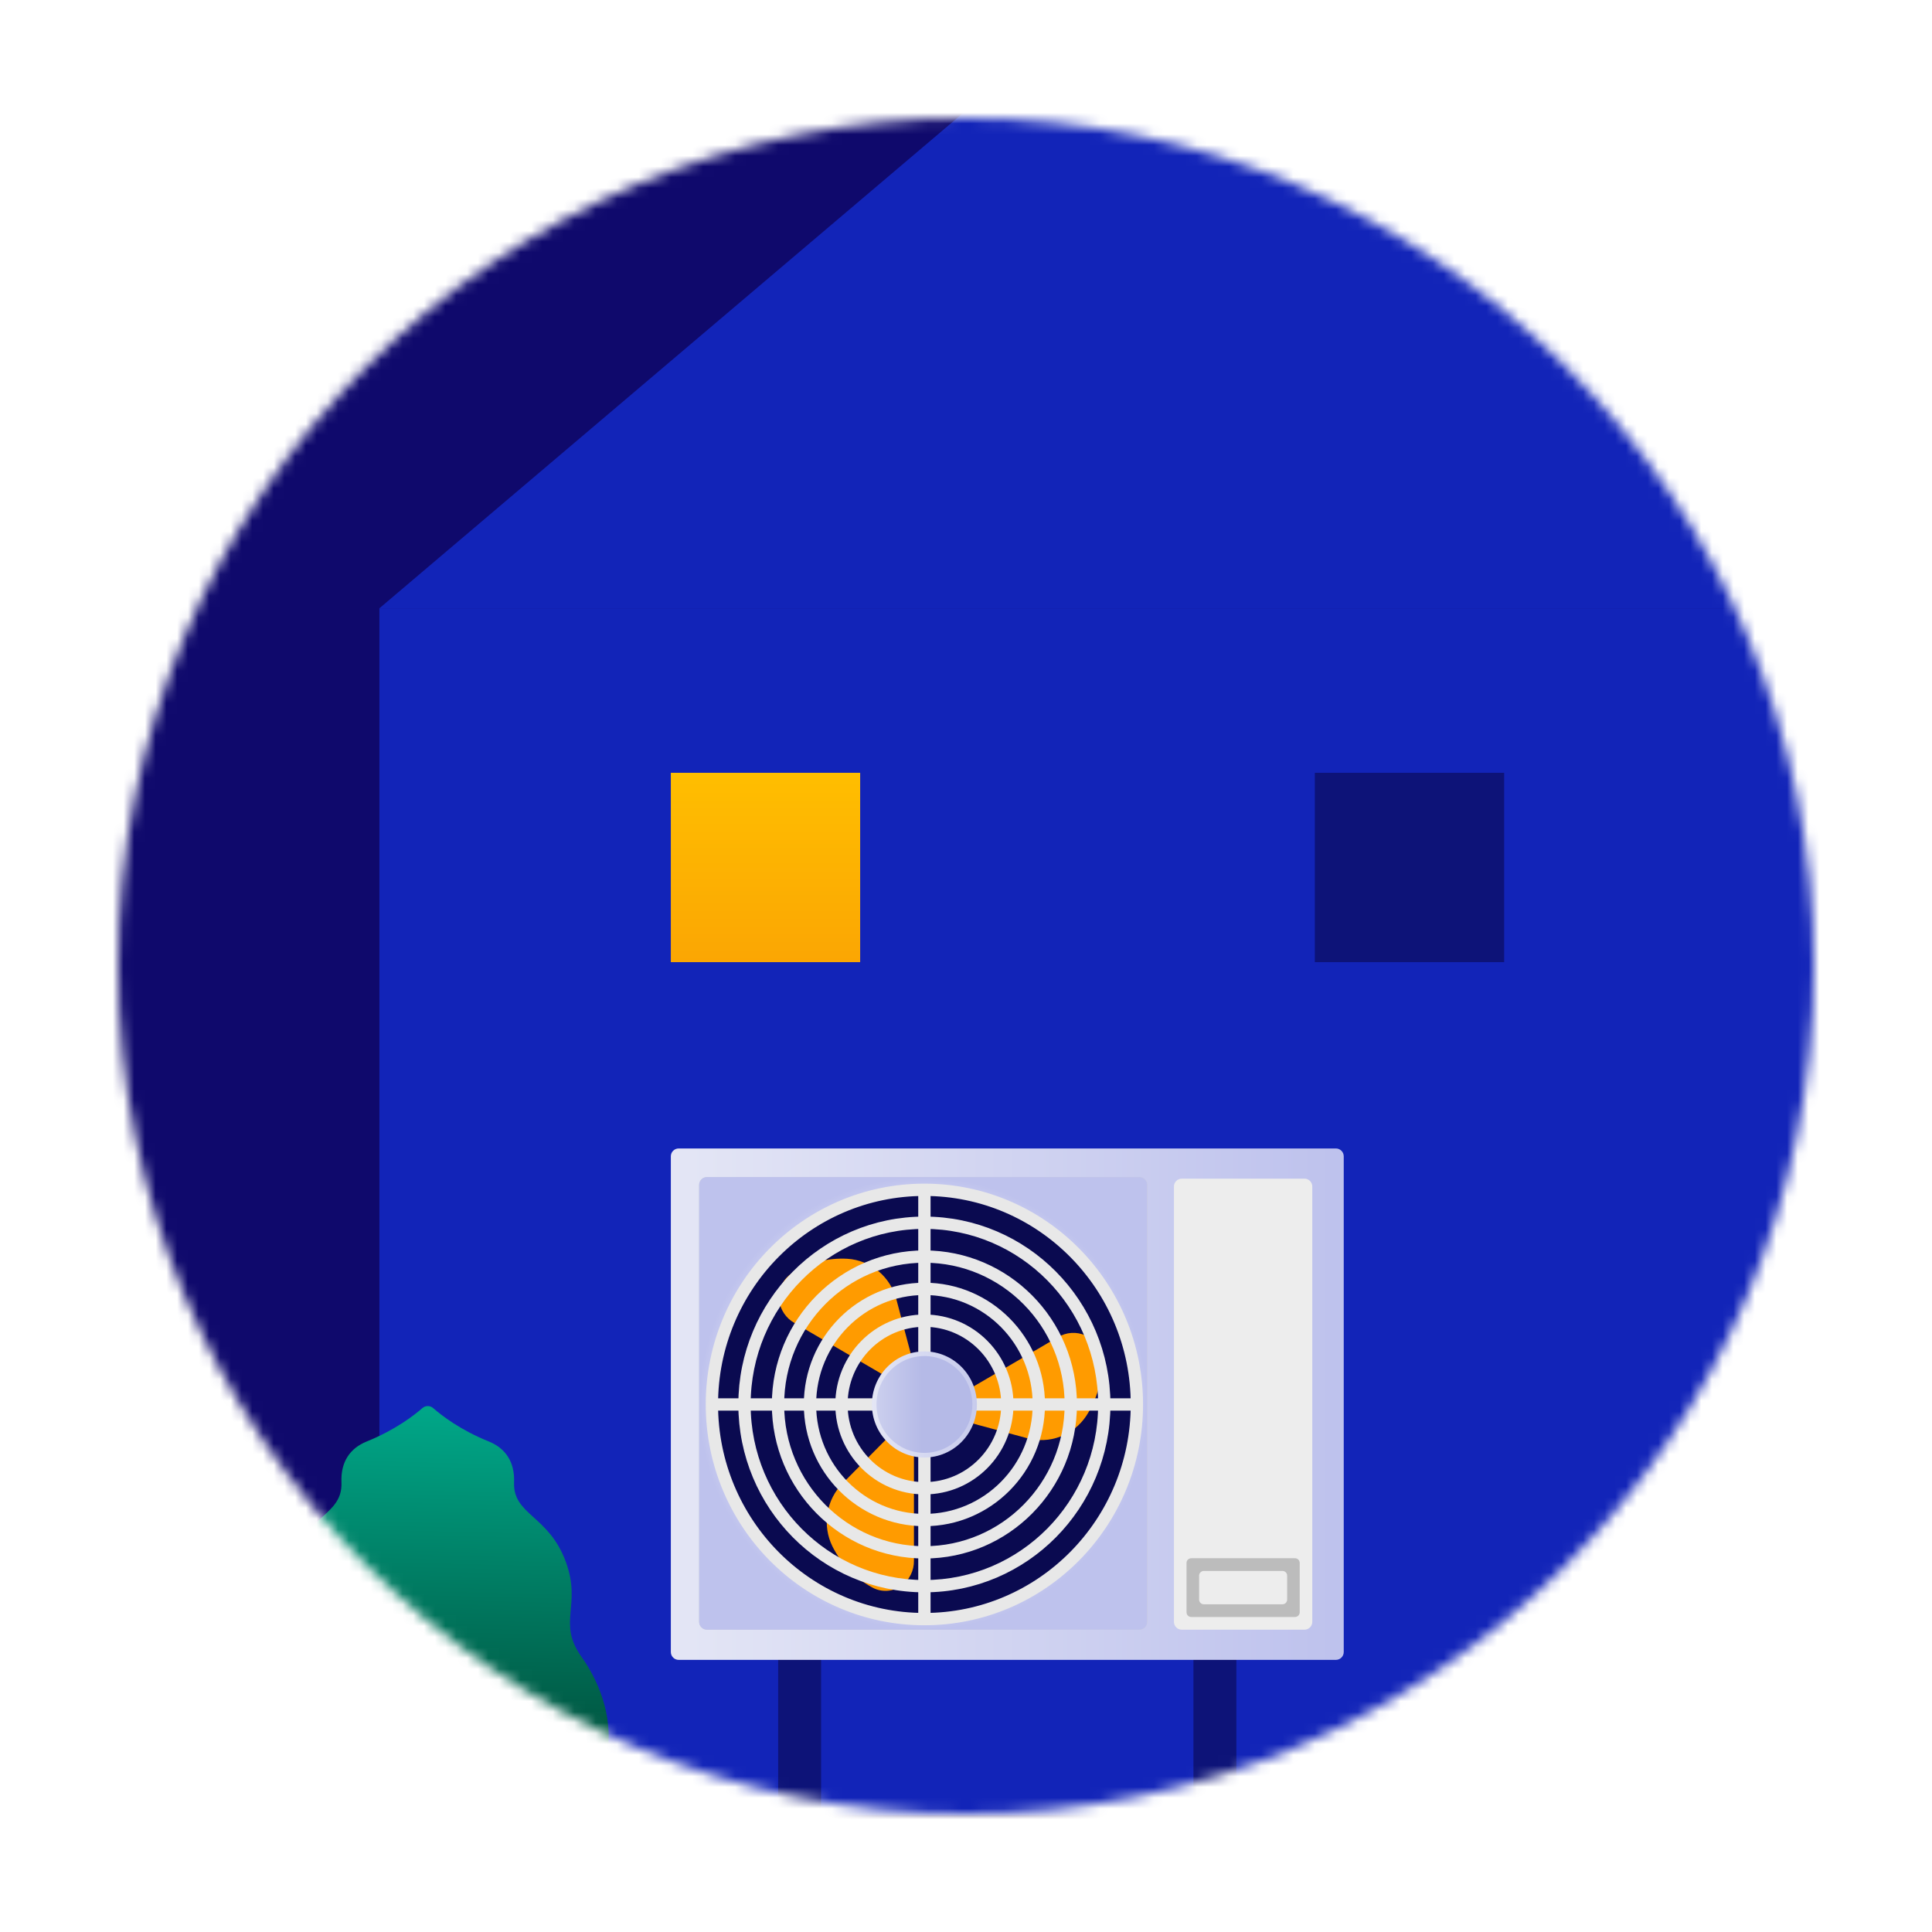 <svg width="180" height="180" viewBox="0 0 180 180" fill="none" xmlns="http://www.w3.org/2000/svg">
<mask id="mask0_102_1800" style="mask-type:alpha" maskUnits="userSpaceOnUse" x="11" y="11" width="158" height="158">
<circle cx="90" cy="90" r="79" fill="#D9D9D9"/>
</mask>
<g mask="url(#mask0_102_1800)">
<circle cx="90.538" cy="91.276" r="81.784" fill="#0F096C"/>
<path d="M112.614 -5.069H262.558L339 56.672H189.791L112.614 -5.069Z" fill="#0E75E4"/>
<path d="M108.115 -5.069L185.292 56.672H35.348L108.115 -5.069Z" fill="#1224B8"/>
<path d="M35.348 56.672H185.292V169.13H35.348V56.672Z" fill="#1224B8"/>
<path d="M62.5 72H80.14V89.641H62.5V72Z" fill="url(#paint0_linear_102_1800)"/>
<path opacity="0.5" d="M122.5 72H140.14V89.641H122.5V72Z" fill="#080238"/>
<path d="M52.346 168.921C53.88 168.168 56.029 166.566 56.569 163.384C57.197 159.716 55.569 156.312 54.207 154.408C51.865 151.151 54.227 149.644 52.719 145.519C51.131 141.165 47.775 141.152 47.895 138.104C47.968 136.206 47.094 134.928 45.546 134.302C42.877 133.226 41.149 131.88 40.355 131.187C40.068 130.938 39.641 130.938 39.354 131.187C38.559 131.88 36.831 133.219 34.162 134.302C32.607 134.928 31.733 136.206 31.813 138.104C31.94 141.152 28.577 141.165 26.989 145.519C25.481 149.65 27.836 151.151 25.501 154.408C24.14 156.305 22.511 159.71 23.139 163.384C23.666 166.486 25.721 168.148 27.249 168.921H52.359H52.346Z" fill="url(#paint1_linear_102_1800)"/>
<rect opacity="0.5" x="72.5" y="154.5" width="4" height="14.5" fill="#080238"/>
<rect opacity="0.5" x="111.19" y="154.5" width="4" height="14.5" fill="#080238"/>
<path d="M62.5 107.732C62.5 107.328 62.828 107 63.232 107H124.461C124.865 107 125.193 107.328 125.193 107.732V153.914C125.193 154.319 124.865 154.647 124.461 154.647H63.232C62.828 154.647 62.5 154.319 62.5 153.914V107.732Z" fill="url(#paint2_linear_102_1800)"/>
<path d="M65.136 110.396C65.136 109.991 65.464 109.664 65.868 109.664H106.15C106.554 109.664 106.882 109.991 106.882 110.396V151.103C106.882 151.507 106.554 151.835 106.15 151.835H65.868C65.464 151.835 65.136 151.507 65.136 151.103V110.396Z" fill="url(#paint3_radial_102_1800)"/>
<path d="M65.136 110.396C65.136 109.991 65.464 109.664 65.868 109.664H106.15C106.554 109.664 106.882 109.991 106.882 110.396V151.103C106.882 151.507 106.554 151.835 106.15 151.835H65.868C65.464 151.835 65.136 151.507 65.136 151.103V110.396Z" fill="url(#paint4_radial_102_1800)"/>
<path d="M109.373 110.544L109.373 151.103C109.373 151.508 109.701 151.836 110.106 151.836H121.531C121.936 151.836 122.263 151.508 122.263 151.103L122.263 110.544C122.263 110.14 121.936 109.812 121.531 109.812H110.106C109.701 109.812 109.373 110.14 109.373 110.544Z" fill="#EDEDED"/>
<path d="M86.075 150.849C97.013 150.849 105.881 141.892 105.881 130.842C105.881 119.792 97.013 110.834 86.075 110.834C75.137 110.834 66.27 119.792 66.27 130.842C66.27 141.892 75.137 150.849 86.075 150.849Z" fill="#0A0A50"/>
<path d="M84.348 133.864C84.269 133.817 84.193 133.771 84.118 133.72C84.047 133.669 83.976 133.619 83.909 133.564C83.826 133.496 83.742 133.42 83.667 133.344C83.6 133.277 83.542 133.209 83.483 133.138C83.412 133.226 83.341 133.311 83.262 133.391L78.525 138.176C77.773 138.932 77.271 139.903 77.096 140.962C76.92 142.017 77.079 143.106 77.551 144.064C78.37 145.705 79.677 147.051 81.286 147.912C81.708 148.14 82.184 148.241 82.66 148.212C83.136 148.182 83.596 148.022 83.989 147.743C84.732 147.199 85.167 146.321 85.15 145.393V134.602C85.15 134.459 85.138 134.315 85.112 134.172C84.849 134.104 84.594 133.999 84.356 133.864H84.348Z" fill="#FF9B00"/>
<path d="M88.526 131.078C88.526 132.542 87.352 133.728 85.903 133.728C84.453 133.728 83.279 132.542 83.279 131.078C83.279 129.613 84.453 128.427 85.903 128.427C87.352 128.427 88.526 129.613 88.526 131.078Z" fill="#FF9B00"/>
<path d="M83.655 128.833C83.847 128.634 84.064 128.466 84.298 128.326C84.373 128.28 84.453 128.238 84.536 128.2C84.616 128.162 84.695 128.128 84.774 128.094C84.875 128.056 84.979 128.023 85.088 127.993C85.175 127.968 85.267 127.951 85.359 127.934C85.317 127.828 85.284 127.723 85.251 127.613L83.517 121.072C83.25 120.038 82.661 119.114 81.846 118.43C81.027 117.751 80.016 117.346 78.959 117.278C77.142 117.173 75.333 117.645 73.792 118.62C73.433 118.844 73.136 119.156 72.923 119.527C72.647 120.017 72.53 120.578 72.589 121.14C72.701 122.03 73.228 122.815 74.005 123.25L74.945 123.798L75.266 123.988L75.597 124.182L83.266 128.656C83.392 128.727 83.521 128.786 83.655 128.837V128.833Z" fill="#FF9B00"/>
<path d="M101.151 124.427C100.311 124.048 99.342 124.107 98.557 124.588L97.629 125.128L97.308 125.318L96.978 125.512L89.308 129.985C89.182 130.057 89.065 130.141 88.957 130.234C89.028 130.5 89.07 130.774 89.07 131.049C89.07 131.137 89.07 131.23 89.061 131.319C89.053 131.407 89.044 131.492 89.032 131.58C89.015 131.69 88.99 131.796 88.965 131.905C88.94 131.994 88.911 132.083 88.882 132.171C88.994 132.188 89.103 132.209 89.212 132.239L95.687 133.99C96.71 134.273 97.792 134.222 98.786 133.847C99.781 133.471 100.629 132.792 101.218 131.897C102.216 130.357 102.717 128.542 102.651 126.706C102.634 126.225 102.488 125.757 102.224 125.356C101.961 124.955 101.594 124.634 101.159 124.427H101.151Z" fill="#FF9B00"/>
<path fill-rule="evenodd" clip-rule="evenodd" d="M86.125 123.116C81.897 123.116 78.469 126.578 78.469 130.85C78.469 135.122 81.897 138.584 86.125 138.584C90.352 138.584 93.78 135.122 93.78 130.85C93.78 126.578 90.352 123.116 86.125 123.116ZM78.323 130.85C78.323 126.499 81.815 122.97 86.125 122.97C90.434 122.97 93.926 126.499 93.926 130.85C93.926 135.202 90.434 138.731 86.125 138.731C81.815 138.731 78.323 135.202 78.323 130.85Z" fill="#E8E8E8" stroke="#E8E8E8" stroke-miterlimit="10"/>
<path fill-rule="evenodd" clip-rule="evenodd" d="M86.124 120.154C80.278 120.154 75.537 124.942 75.537 130.85C75.537 136.758 80.278 141.547 86.124 141.547C91.971 141.547 96.712 136.758 96.712 130.85C96.712 124.942 91.971 120.154 86.124 120.154ZM75.39 130.85C75.39 124.863 80.195 120.007 86.124 120.007C92.053 120.007 96.859 124.863 96.859 130.85C96.859 136.838 92.053 141.693 86.124 141.693C80.195 141.693 75.39 136.838 75.39 130.85Z" fill="#E8E8E8" stroke="#E8E8E8" stroke-miterlimit="10"/>
<path fill-rule="evenodd" clip-rule="evenodd" d="M86.124 117.145C78.632 117.145 72.558 123.28 72.558 130.85C72.558 138.42 78.632 144.556 86.124 144.556C93.616 144.556 99.69 138.42 99.69 130.85C99.69 123.28 93.616 117.145 86.124 117.145ZM72.411 130.85C72.411 123.201 78.55 116.999 86.124 116.999C93.698 116.999 99.837 123.201 99.837 130.85C99.837 138.5 93.698 144.702 86.124 144.702C78.55 144.702 72.411 138.5 72.411 130.85Z" fill="#E8E8E8" stroke="#E8E8E8" stroke-miterlimit="10"/>
<path fill-rule="evenodd" clip-rule="evenodd" d="M86.123 113.992C76.908 113.992 69.436 121.539 69.436 130.85C69.436 140.161 76.908 147.708 86.123 147.708C95.338 147.708 102.81 140.161 102.81 130.85C102.81 121.539 95.338 113.992 86.123 113.992ZM69.29 130.85C69.29 121.459 76.826 113.846 86.123 113.846C95.421 113.846 102.956 121.459 102.956 130.85C102.956 140.241 95.421 147.854 86.123 147.854C76.826 147.854 69.29 140.241 69.29 130.85Z" fill="#E8E8E8" stroke="#E8E8E8" stroke-miterlimit="10"/>
<path fill-rule="evenodd" clip-rule="evenodd" d="M86.123 110.924C75.231 110.924 66.399 119.844 66.399 130.85C66.399 141.855 75.231 150.776 86.123 150.776C97.016 150.776 105.847 141.855 105.847 130.85C105.847 119.844 97.016 110.924 86.123 110.924ZM66.253 130.85C66.253 119.765 75.148 110.778 86.123 110.778C97.098 110.778 105.994 119.765 105.994 130.85C105.994 141.935 97.098 150.922 86.123 150.922C75.148 150.922 66.253 141.935 66.253 130.85Z" fill="#E8E8E8" stroke="#E8E8E8" stroke-miterlimit="10"/>
<path fill-rule="evenodd" clip-rule="evenodd" d="M86.051 150.849V110.851H86.198V150.849H86.051Z" fill="#E8E8E8" stroke="#E8E8E8" stroke-miterlimit="10"/>
<path fill-rule="evenodd" clip-rule="evenodd" d="M105.92 130.924H66.326V130.777H105.92V130.924Z" fill="#E8E8E8" stroke="#E8E8E8" stroke-miterlimit="10"/>
<path d="M86.124 135.792C88.826 135.792 91.016 133.579 91.016 130.85C91.016 128.121 88.826 125.908 86.124 125.908C83.423 125.908 81.233 128.121 81.233 130.85C81.233 133.579 83.423 135.792 86.124 135.792Z" fill="url(#paint5_linear_102_1800)"/>
<path d="M86.126 135.361C88.592 135.361 90.592 133.342 90.592 130.85C90.592 128.359 88.592 126.339 86.126 126.339C83.659 126.339 81.66 128.359 81.66 130.85C81.66 133.342 83.659 135.361 86.126 135.361Z" fill="url(#paint6_linear_102_1800)"/>
<path d="M110.546 145.616C110.546 145.373 110.742 145.177 110.985 145.177H120.653C120.895 145.177 121.092 145.373 121.092 145.616V150.212C121.092 150.455 120.895 150.651 120.653 150.651H110.985C110.742 150.651 110.546 150.455 110.546 150.212V145.616Z" fill="#BCBCBC"/>
<path d="M111.718 146.8C111.718 146.558 111.915 146.361 112.157 146.361H119.481C119.724 146.361 119.921 146.558 119.921 146.8V149.029C119.921 149.271 119.724 149.468 119.481 149.468H112.157C111.915 149.468 111.718 149.271 111.718 149.029V146.8Z" fill="#EDEDED"/>
</g>
<defs>
<linearGradient id="paint0_linear_102_1800" x1="71.326" y1="72" x2="71.326" y2="89.641" gradientUnits="userSpaceOnUse">
<stop stop-color="#FFBE00"/>
<stop offset="1" stop-color="#FBA603"/>
</linearGradient>
<linearGradient id="paint1_linear_102_1800" x1="40.615" y1="130.09" x2="39.678" y2="167.959" gradientUnits="userSpaceOnUse">
<stop stop-color="#00AA8B"/>
<stop offset="0.99" stop-color="#004633"/>
</linearGradient>
<linearGradient id="paint2_linear_102_1800" x1="124.314" y1="128.308" x2="62.5" y2="128.308" gradientUnits="userSpaceOnUse">
<stop stop-color="#BEC2ED"/>
<stop offset="1" stop-color="#E4E6F5"/>
</linearGradient>
<radialGradient id="paint3_radial_102_1800" cx="0" cy="0" r="1" gradientUnits="userSpaceOnUse" gradientTransform="translate(86.009 130.749) rotate(90) scale(21.086 20.873)">
<stop offset="0.786" stop-color="#ECECEC"/>
<stop offset="1" stop-color="#D1D1D1"/>
</radialGradient>
<radialGradient id="paint4_radial_102_1800" cx="0" cy="0" r="1" gradientUnits="userSpaceOnUse" gradientTransform="translate(86.009 130.749) rotate(90) scale(21.086 20.873)">
<stop offset="0.786" stop-color="#E4E6F5"/>
<stop offset="1" stop-color="#BEC2ED"/>
</radialGradient>
<linearGradient id="paint5_linear_102_1800" x1="81.228" y1="130.85" x2="97.103" y2="130.85" gradientUnits="userSpaceOnUse">
<stop stop-color="#E4E6F5"/>
<stop offset="1" stop-color="#B5BAE7"/>
</linearGradient>
<linearGradient id="paint6_linear_102_1800" x1="76.96" y1="106.26" x2="85.892" y2="106.26" gradientUnits="userSpaceOnUse">
<stop stop-color="#E4E6F5"/>
<stop offset="1" stop-color="#B5BAE7"/>
</linearGradient>
</defs>
</svg>
